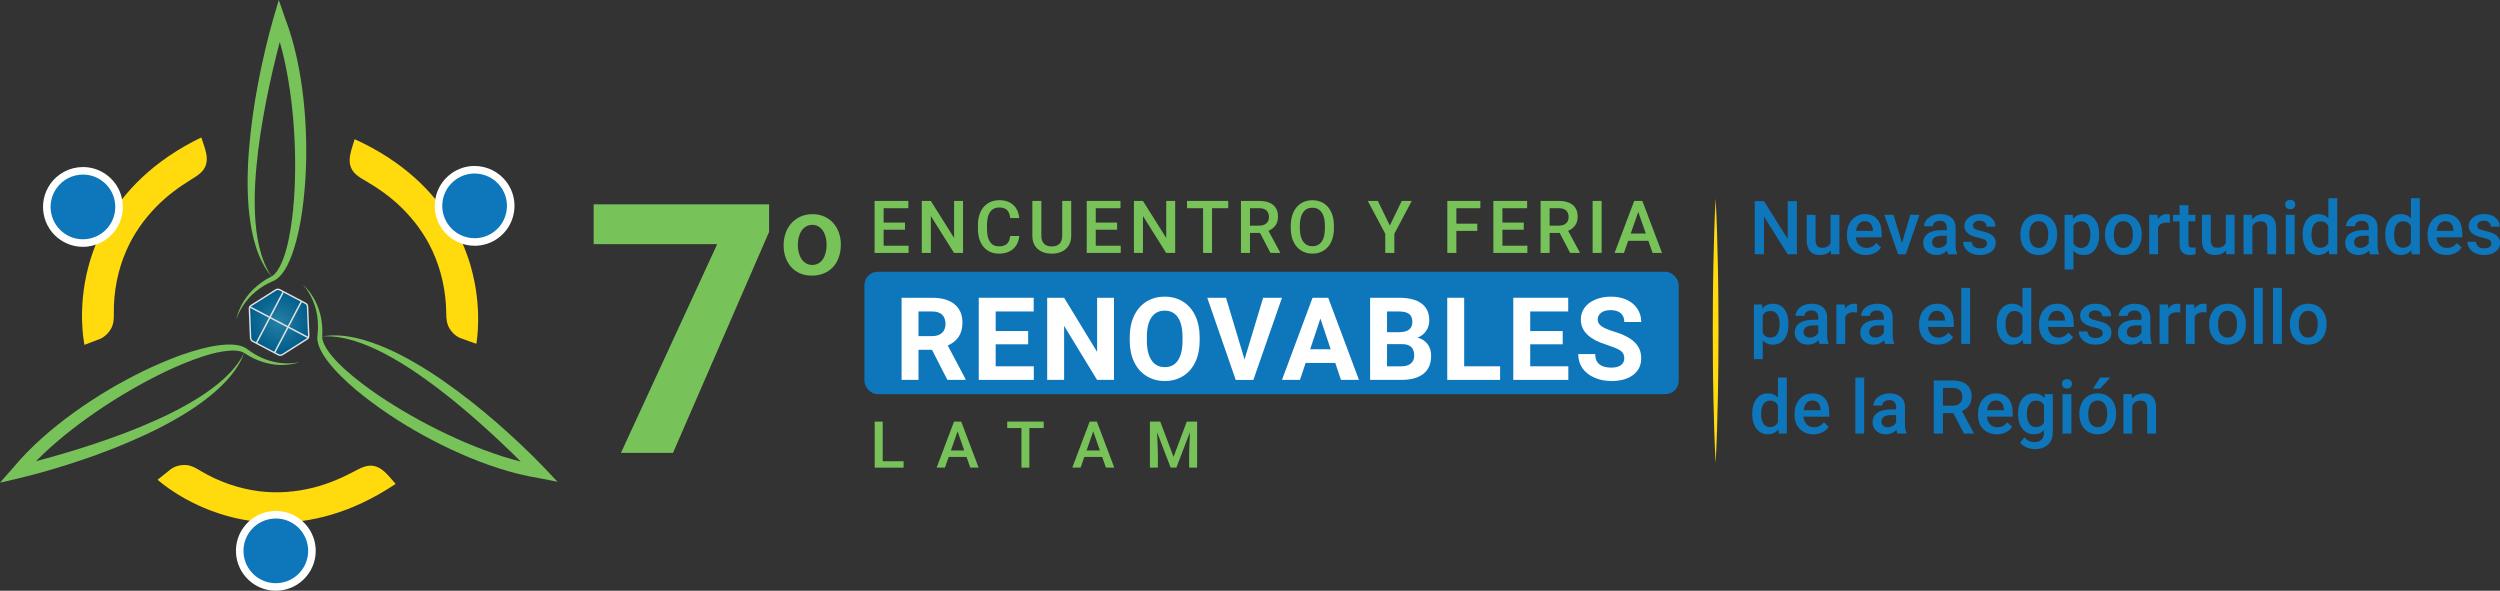 <?xml version="1.0" encoding="UTF-8"?>
<svg xmlns="http://www.w3.org/2000/svg" xmlns:xlink="http://www.w3.org/1999/xlink" id="Capa_1" viewBox="0 0 1799.55 425.23">
  <rect x="0" y="0" width="1799.55" height="425.23" fill="#333333" stroke="none"/>
  <defs>
    <style>.cls-1{fill:#005c8a;stroke-width:1.09px;}.cls-1,.cls-2{stroke:#e1e1e1;stroke-miterlimit:10;}.cls-3{fill:#fff;}.cls-4{fill:#0e76bb;}.cls-5{fill:#e1e1e1;}.cls-6{fill:#ffdb0d;}.cls-2{fill:none;stroke-width:1.09px;}.cls-7{fill:url(#Degradado_sin_nombre_5);}.cls-8{fill:#78c25a;}</style>
    <radialGradient id="Degradado_sin_nombre_5" cx="-1312.96" cy="4123.64" fx="-1312.96" fy="4123.64" r="22.38" gradientTransform="translate(3280.15 -2808.81) rotate(27.7)" gradientUnits="userSpaceOnUse">
      <stop offset="0" stop-color="#2581a5"></stop>
      <stop offset="1" stop-color="#005c8a"></stop>
    </radialGradient>
  </defs>
  <path class="cls-6" d="m148.44,110.52c.78,4.07.6,8.11-2.07,11.74-2.07,2.81-5.13,4.71-8.11,6.53-9.44,5.78-18.15,12.22-25.91,20.16-9,9.22-16.4,19.84-21.54,31.68-6.06,13.95-9,29.17-8.88,44.36,0,.32,0,.64.01.96.06,3.76-.14,7.19-1.97,10.58-1.7,3.14-4.35,5.73-7.58,7.25.91-.3,1.81-.68,2.71-1.03-4.76,1.83-9.53,3.65-14.29,5.48-.22-1.02-5.25-25.25,2.67-55.72,2.56-9.86,6.67-21.04,13.24-32.54,12.25-21.46,33.03-44.01,68.18-61.05,1.13,3.66,2.79,7.64,3.54,11.59Z"></path>
  <path class="cls-4" d="m59.68,174.95c-5.23,0-10.3-1.57-14.63-4.53-11.84-8.08-14.9-24.29-6.82-36.13,4.85-7.1,12.88-11.35,21.5-11.35,5.23,0,10.3,1.57,14.63,4.53,5.74,3.91,9.6,9.83,10.89,16.65,1.29,6.82-.16,13.74-4.07,19.48-4.85,7.1-12.88,11.35-21.5,11.35h0Z"></path>
  <path class="cls-3" d="m59.72,125.67c4.52,0,9.09,1.31,13.1,4.05,10.62,7.25,13.35,21.73,6.11,32.36-4.51,6.61-11.82,10.16-19.25,10.16-4.52,0-9.09-1.31-13.1-4.05-10.62-7.25-13.35-21.73-6.11-32.36,4.51-6.61,11.82-10.16,19.25-10.16m0-5.43c-9.51,0-18.38,4.68-23.74,12.53-4.32,6.34-5.92,13.98-4.5,21.51,1.42,7.54,5.69,14.07,12.03,18.39,4.79,3.27,10.38,5,16.17,5,9.51,0,18.38-4.68,23.74-12.53,4.32-6.34,5.92-13.98,4.5-21.51-1.42-7.54-5.69-14.07-12.03-18.39-4.79-3.27-10.38-5-16.17-5h0Z"></path>
  <path class="cls-6" d="m252.01,111.85c-.68,4.09-.41,8.12,2.35,11.69,2.14,2.76,5.24,4.59,8.27,6.34,9.58,5.56,18.43,11.78,26.38,19.55,9.21,9.01,16.86,19.45,22.28,31.17,6.38,13.8,9.68,28.95,9.92,44.14,0,.32,0,.64.01.96.03,3.76.31,7.18,2.22,10.53,1.77,3.1,4.48,5.63,7.75,7.07-.91-.28-1.83-.64-2.74-.97,4.81,1.71,9.61,3.42,14.42,5.14.19-1.02,4.66-25.36-3.98-55.64-2.79-9.79-7.17-20.87-14-32.22-12.75-21.16-34.06-43.22-69.6-59.43-1.05,3.69-2.61,7.7-3.27,11.67Z"></path>
  <path class="cls-4" d="m341.65,174.18c-8.37,0-16.27-4.05-21.14-10.84-4.05-5.64-5.66-12.52-4.53-19.38,1.13-6.85,4.85-12.86,10.5-16.9,4.45-3.19,9.68-4.88,15.14-4.88,8.37,0,16.27,4.05,21.14,10.84,8.36,11.65,5.68,27.92-5.97,36.28-4.45,3.19-9.68,4.88-15.14,4.88Z"></path>
  <path class="cls-3" d="m341.61,124.9c7.25,0,14.39,3.37,18.94,9.71,7.5,10.45,5.1,24.99-5.34,32.49-4.11,2.95-8.85,4.37-13.55,4.37-7.25,0-14.39-3.37-18.94-9.71-7.5-10.45-5.1-24.99,5.34-32.49,4.11-2.95,8.85-4.37,13.55-4.37m0-5.43h0c-6.03,0-11.81,1.86-16.72,5.39-12.86,9.23-15.82,27.21-6.59,40.07,5.38,7.5,14.11,11.98,23.35,11.98,6.03,0,11.81-1.86,16.72-5.39,6.23-4.47,10.35-11.1,11.59-18.67,1.24-7.57-.53-15.17-5-21.4-5.38-7.5-14.11-11.98-23.35-11.98h0Z"></path>
  <path class="cls-6" d="m123.16,337.58c.72-.63,1.51-1.22,2.26-1.82-3.98,3.19-7.97,6.37-11.95,9.56.77.7,19.12,17.3,49.41,25.89,9.8,2.78,21.52,4.89,34.76,5.05,24.7.29,54.67-6.22,87.16-27.93-2.58-2.83-5.18-6.27-8.2-8.92-3.12-2.73-6.69-4.62-11.17-4.15-3.48.37-6.66,2.05-9.74,3.69-9.77,5.22-19.72,9.48-30.5,12.15-12.51,3.1-25.41,4.1-38.22,2.55-15.1-1.83-29.71-7-42.75-14.79-.28-.16-.55-.33-.82-.5-3.22-1.96-6.27-3.51-10.12-3.65-3.57-.13-7.14.85-10.09,2.87"></path>
  <path class="cls-4" d="m198.52,422.51c-13.6,0-24.98-10.64-25.91-24.22-.98-14.3,9.86-26.73,24.16-27.71.6-.04,1.2-.06,1.8-.06,13.6,0,24.98,10.64,25.92,24.22.47,6.93-1.78,13.63-6.34,18.86-4.56,5.23-10.89,8.38-17.82,8.85-.6.04-1.2.06-1.8.06Z"></path>
  <path class="cls-3" d="m198.57,373.23c12.13,0,22.36,9.4,23.2,21.69.88,12.83-8.81,23.94-21.64,24.82-.54.04-1.08.06-1.61.06-12.13,0-22.36-9.4-23.2-21.69-.88-12.83,8.81-23.94,21.64-24.82.54-.04,1.08-.06,1.61-.06m0-5.43h0c-.66,0-1.33.02-1.99.07-7.65.52-14.64,4-19.68,9.78-5.04,5.78-7.53,13.18-7,20.83,1.03,15,13.6,26.75,28.62,26.75.66,0,1.33-.02,1.99-.07,15.8-1.08,27.77-14.81,26.69-30.61-1.03-15-13.6-26.75-28.62-26.75h0Z"></path>
  <path class="cls-8" d="m170.12,230.14c.84-4.8,2.88-9.35,5.45-13.57,2.66-4.18,6.02-7.95,9.9-11.16,1.92-1.63,4.05-3.02,6.19-4.36l3.33-1.84c.31-.16.48-.28.71-.41.22-.12.43-.25.64-.42.2-.16.42-.3.62-.47l.58-.54c1.54-1.48,2.78-3.42,3.85-5.43,1.06-2.03,1.97-4.19,2.77-6.38,1.6-4.41,2.77-9.02,3.73-13.68.98-4.65,1.66-9.38,2.3-14.12,1.24-9.48,1.87-19.05,2.12-28.63.52-19.16-.39-38.37-2.71-57.36-2.41-18.95-6.15-37.83-12.79-55.55l8.53-.29c-2.18,7.41-4.23,15.03-6.11,22.62-1.89,7.6-3.69,15.23-5.31,22.89-1.64,7.66-3.16,15.34-4.49,23.05-1.38,7.7-2.56,15.44-3.52,23.2-.48,3.88-.9,7.76-1.25,11.65-.37,3.89-.7,7.78-.91,11.68-.21,3.9-.37,7.8-.39,11.69-.01,3.9.03,7.8.2,11.69.37,7.78,1.28,15.55,3.02,23.16,1.81,7.57,4.53,15.04,9.03,21.62-5.23-6.05-8.75-13.45-11.23-21.03-2.5-7.61-3.91-15.52-4.88-23.43-.95-7.93-1.24-15.9-1.24-23.86,0-3.98.1-7.96.26-11.93.17-3.97.46-7.94.78-11.9.65-7.92,1.54-15.82,2.62-23.68,1.1-7.86,2.42-15.69,3.88-23.49,1.5-7.79,3.12-15.56,4.94-23.29,1.84-7.74,3.74-15.39,5.98-23.13l3.97-13.43,4.56,13.14c3.56,9.34,6.3,18.89,8.4,28.53,2.11,9.64,3.67,19.36,4.74,29.12,2.17,19.51,2.63,39.14,1.42,58.68-.65,9.77-1.69,19.52-3.35,29.2-.83,4.84-1.87,9.66-3.13,14.43-1.27,4.77-2.75,9.51-4.72,14.13-.99,2.31-2.1,4.59-3.46,6.77-1.37,2.17-2.93,4.31-5.05,6.1l-.82.65c-.28.21-.59.39-.89.59-.29.2-.61.37-.94.53l-.93.45-3.24,1.51c-2.11,1.11-4.18,2.3-6.13,3.68-3.92,2.72-7.44,6.04-10.35,9.86-2.88,3.83-5.29,8.1-6.68,12.75Z"></path>
  <path class="cls-8" d="m215.36,260.75c-4.59,1.63-9.56,2.09-14.49,1.94-4.94-.26-9.89-1.32-14.59-3.13-2.37-.87-4.62-2.04-6.84-3.25l-3.24-1.99c-.29-.19-.48-.28-.71-.41-.21-.13-.43-.26-.68-.35-.24-.1-.47-.21-.71-.3l-.76-.24c-2.05-.61-4.34-.74-6.62-.68-2.29.07-4.61.35-6.92.73-4.63.78-9.22,2.03-13.74,3.48-4.53,1.44-8.99,3.17-13.42,4.95-8.86,3.59-17.5,7.75-25.96,12.25-16.93,8.98-33.21,19.23-48.6,30.6-15.31,11.43-29.9,23.98-42.05,38.48l-4.45-7.29c7.53-1.75,15.17-3.72,22.7-5.81,7.55-2.1,15.07-4.28,22.54-6.64,7.47-2.34,14.91-4.8,22.28-7.44,7.38-2.6,14.7-5.37,21.92-8.36,3.61-1.49,7.2-3.04,10.76-4.65,3.57-1.59,7.11-3.22,10.61-4.96,3.5-1.73,6.97-3.52,10.37-5.42,3.4-1.91,6.77-3.87,10.08-5.93,6.6-4.15,12.9-8.77,18.67-14.03,5.7-5.3,10.86-11.34,14.37-18.5-2.69,7.54-7.4,14.24-12.78,20.13-5.4,5.92-11.58,11.04-18,15.78-6.43,4.73-13.23,8.91-20.16,12.83-3.46,1.97-6.98,3.83-10.51,5.65-3.54,1.81-7.13,3.51-10.74,5.18-7.21,3.33-14.52,6.45-21.9,9.38-7.39,2.91-14.85,5.62-22.36,8.18-7.52,2.53-15.08,4.94-22.7,7.17-7.64,2.21-15.24,4.32-23.08,6.18l-13.64,3.15,9.19-10.44c6.37-7.7,13.34-14.78,20.7-21.36,7.35-6.59,15.05-12.72,23.01-18.46,15.91-11.49,32.78-21.56,50.38-30.13,8.82-4.24,17.82-8.14,27.07-11.46,4.62-1.66,9.33-3.13,14.1-4.38,4.78-1.25,9.64-2.29,14.63-2.85,2.49-.28,5.03-.43,7.6-.32,2.57.13,5.19.43,7.79,1.39l.97.39c.32.15.63.32.95.48.32.15.62.35.92.56l.85.58,2.91,2.08c2,1.28,4.06,2.5,6.22,3.52,4.3,2.07,8.92,3.5,13.68,4.16,4.75.62,9.65.62,14.39-.46Z"></path>
  <path class="cls-8" d="m217.73,204.65c3.72,3.14,6.63,7.2,8.99,11.53,2.27,4.4,3.85,9.2,4.67,14.17.44,2.48.57,5.01.65,7.55l-.08,3.81c-.01.35,0,.55,0,.82,0,.25,0,.5.04.76.04.26.05.51.1.77l.17.78c.51,2.08,1.56,4.12,2.76,6.06,1.22,1.94,2.63,3.81,4.12,5.61,3.01,3.6,6.4,6.93,9.94,10.1,3.53,3.19,7.27,6.16,11.05,9.08,7.57,5.84,15.53,11.19,23.68,16.23,16.3,10.09,33.36,18.96,50.94,26.51,17.6,7.45,35.79,13.71,54.44,16.88l-4.04,7.52c-5.31-5.61-10.86-11.22-16.47-16.66-5.62-5.46-11.3-10.85-17.11-16.1-5.79-5.27-11.67-10.45-17.66-15.48-5.97-5.06-12.05-9.98-18.28-14.71-3.11-2.36-6.26-4.68-9.44-6.94-3.17-2.28-6.37-4.51-9.64-6.66-3.26-2.14-6.55-4.24-9.91-6.22-3.36-1.97-6.76-3.89-10.2-5.71-6.91-3.6-14.08-6.71-21.53-9.04-7.45-2.25-15.28-3.65-23.23-3.07,7.86-1.48,16.02-.8,23.83.87,7.84,1.67,15.38,4.43,22.71,7.57,7.33,3.17,14.37,6.93,21.25,10.93,3.44,2,6.83,4.09,10.18,6.22,3.35,2.15,6.63,4.39,9.89,6.65,6.52,4.55,12.89,9.29,19.15,14.17,6.24,4.91,12.34,9.98,18.35,15.17,5.98,5.21,11.88,10.52,17.65,15.98,5.77,5.48,11.42,10.98,16.98,16.8l9.61,10.19-13.65-2.67c-9.86-1.62-19.49-4.05-28.88-7.09-9.4-3.02-18.58-6.57-27.55-10.55-17.95-7.93-35.15-17.41-51.44-28.28-8.12-5.48-16.02-11.27-23.56-17.58-3.77-3.15-7.4-6.47-10.9-9.97-3.49-3.5-6.84-7.16-9.84-11.19-1.5-2.01-2.91-4.12-4.11-6.4-1.19-2.28-2.25-4.7-2.73-7.43l-.15-1.03c-.04-.35-.04-.71-.06-1.06-.03-.35,0-.72.02-1.08l.08-1.03.32-3.56c.1-2.38.11-4.77-.1-7.15-.38-4.76-1.48-9.47-3.32-13.91-1.87-4.41-4.34-8.65-7.66-12.19Z"></path>
  <path class="cls-7" d="m201.71,255.7c-.46,0-.92-.11-1.33-.33l-18.49-9.71c-.9-.47-1.49-1.4-1.53-2.41l-.84-20.87c-.04-1.02.47-1.99,1.33-2.53l17.65-11.16c.46-.29.99-.44,1.53-.44.46,0,.92.11,1.33.33l18.49,9.71c.9.47,1.49,1.4,1.53,2.41l.84,20.87c.04,1.02-.47,1.99-1.33,2.53l-17.65,11.16c-.46.29-.99.44-1.53.44h0Z"></path>
  <path class="cls-5" d="m200.04,208.78c.38,0,.75.09,1.08.27l18.49,9.71c.74.39,1.21,1.14,1.25,1.97l.84,20.87c.03.83-.38,1.62-1.08,2.07l-17.65,11.16c-.37.24-.8.36-1.25.36-.38,0-.75-.09-1.08-.27l-18.49-9.71c-.74-.39-1.21-1.14-1.25-1.97l-.84-20.87c-.03-.83.38-1.62,1.08-2.07l17.65-11.16c.37-.24.8-.36,1.25-.36m0-1.05c-.63,0-1.26.18-1.81.52l-17.65,11.16c-1.02.65-1.62,1.79-1.57,2.99l.84,20.87c.05,1.21.74,2.3,1.81,2.86l18.49,9.71c.49.26,1.03.39,1.57.39.63,0,1.26-.18,1.81-.52l17.65-11.16c1.02-.65,1.62-1.79,1.57-2.99l-.84-20.87c-.05-1.21-.74-2.3-1.81-2.86l-18.49-9.71c-.49-.26-1.03-.39-1.57-.39h0Z"></path>
  <line class="cls-1" x1="203.8" y1="210.31" x2="184.62" y2="246.84"></line>
  <line class="cls-1" x1="217.13" y1="216.69" x2="197.7" y2="253.7"></line>
  <line class="cls-2" x1="179.54" y1="220.77" x2="222.21" y2="243.18"></line>
  <path class="cls-4" d="m1293.43,183.03h-6.64l-17.04-27.13v27.13h-6.64v-38.24h6.64l17.1,27.23v-27.23h6.59v38.24Z"></path>
  <path class="cls-4" d="m1317.88,180.24c-1.87,2.21-4.53,3.31-7.98,3.31-3.08,0-5.41-.9-7-2.7s-2.38-4.41-2.38-7.83v-18.41h6.38v18.33c0,3.61,1.5,5.41,4.49,5.41s5.19-1.11,6.28-3.34v-20.4h6.38v28.41h-6.01l-.16-2.78Z"></path>
  <path class="cls-4" d="m1343.07,183.55c-4.04,0-7.32-1.27-9.83-3.82-2.51-2.55-3.77-5.94-3.77-10.18v-.79c0-2.84.55-5.37,1.64-7.6s2.63-3.97,4.61-5.21,4.18-1.86,6.62-1.86c3.87,0,6.86,1.23,8.97,3.7,2.11,2.47,3.16,5.96,3.16,10.48v2.57h-18.57c.19,2.35.98,4.2,2.35,5.57s3.1,2.05,5.19,2.05c2.92,0,5.3-1.18,7.14-3.55l3.44,3.28c-1.14,1.7-2.66,3.02-4.56,3.95s-4.03,1.4-6.39,1.4Zm-.76-24.34c-1.75,0-3.16.61-4.24,1.84s-1.76,2.93-2.06,5.12h12.16v-.47c-.14-2.14-.71-3.75-1.71-4.85-1-1.09-2.38-1.64-4.15-1.64Z"></path>
  <path class="cls-4" d="m1369.09,174.94l6.01-20.33h6.59l-9.85,28.41h-5.54l-9.93-28.41h6.62l6.09,20.33Z"></path>
  <path class="cls-4" d="m1402.26,183.03c-.28-.54-.53-1.43-.74-2.65-2.03,2.12-4.52,3.18-7.46,3.18s-5.18-.81-6.99-2.44-2.7-3.64-2.7-6.04c0-3.03,1.13-5.35,3.37-6.97s5.47-2.43,9.65-2.43h3.91v-1.86c0-1.47-.41-2.65-1.23-3.53s-2.07-1.33-3.76-1.33c-1.45,0-2.64.36-3.57,1.09s-1.39,1.65-1.39,2.77h-6.38c0-1.56.52-3.02,1.55-4.37,1.03-1.36,2.44-2.42,4.21-3.19s3.76-1.16,5.95-1.16c3.33,0,5.98.84,7.96,2.51,1.98,1.67,2.99,4.02,3.05,7.05v12.82c0,2.56.36,4.6,1.08,6.12v.45h-6.51Zm-7.01-4.6c1.26,0,2.45-.31,3.56-.92s1.95-1.44,2.51-2.47v-5.36h-3.44c-2.36,0-4.14.41-5.33,1.23s-1.79,1.99-1.79,3.49c0,1.23.41,2.2,1.22,2.93s1.9,1.09,3.27,1.09Z"></path>
  <path class="cls-4" d="m1430.3,175.3c0-1.14-.47-2-1.4-2.6s-2.49-1.12-4.66-1.58-3.98-1.03-5.44-1.73c-3.19-1.54-4.78-3.77-4.78-6.7,0-2.45,1.03-4.5,3.1-6.14s4.69-2.47,7.88-2.47c3.4,0,6.14.84,8.23,2.52s3.14,3.86,3.14,6.54h-6.38c0-1.23-.46-2.25-1.37-3.06s-2.12-1.22-3.62-1.22c-1.4,0-2.54.32-3.43.97s-1.33,1.51-1.33,2.6c0,.98.41,1.74,1.23,2.28s2.49,1.09,4.99,1.64,4.47,1.21,5.9,1.97,2.49,1.68,3.18,2.74,1.04,2.36,1.04,3.89c0,2.56-1.06,4.63-3.18,6.21s-4.89,2.38-8.32,2.38c-2.33,0-4.4-.42-6.22-1.26s-3.24-2-4.25-3.47-1.52-3.06-1.52-4.75h6.2c.09,1.51.66,2.67,1.71,3.48s2.44,1.22,4.18,1.22,2.96-.32,3.83-.96,1.31-1.47,1.31-2.51Z"></path>
  <path class="cls-4" d="m1454.33,168.56c0-2.78.55-5.29,1.65-7.52s2.65-3.95,4.65-5.15,4.29-1.8,6.88-1.8c3.83,0,6.95,1.23,9.34,3.7s3.68,5.74,3.87,9.82l.03,1.5c0,2.8-.54,5.3-1.62,7.51s-2.62,3.91-4.62,5.12-4.32,1.81-6.95,1.81c-4.01,0-7.22-1.34-9.62-4-2.41-2.67-3.61-6.23-3.61-10.67v-.32Zm6.38.55c0,2.92.6,5.21,1.81,6.87s2.89,2.48,5.04,2.48,3.83-.84,5.03-2.52,1.8-4.14,1.8-7.38c0-2.87-.62-5.15-1.85-6.83s-2.91-2.52-5.03-2.52-3.74.83-4.96,2.48-1.84,4.13-1.84,7.42Z"></path>
  <path class="cls-4" d="m1511.03,169.11c0,4.39-1,7.9-2.99,10.52s-4.67,3.93-8.04,3.93c-3.12,0-5.61-1.02-7.48-3.07v13.47h-6.38v-39.34h5.88l.26,2.89c1.87-2.28,4.42-3.41,7.64-3.41,3.47,0,6.18,1.29,8.15,3.87s2.95,6.17,2.95,10.75v.39Zm-6.36-.55c0-2.84-.56-5.09-1.69-6.75s-2.74-2.49-4.85-2.49c-2.61,0-4.48,1.08-5.62,3.23v12.61c1.16,2.21,3.05,3.31,5.67,3.31,2.03,0,3.62-.82,4.77-2.46s1.72-4.12,1.72-7.44Z"></path>
  <path class="cls-4" d="m1515.23,168.56c0-2.78.55-5.29,1.65-7.52s2.65-3.95,4.65-5.15,4.29-1.8,6.88-1.8c3.83,0,6.95,1.23,9.34,3.7,2.39,2.47,3.68,5.74,3.87,9.82l.03,1.5c0,2.8-.54,5.3-1.62,7.51s-2.62,3.91-4.62,5.12-4.32,1.81-6.95,1.81c-4.01,0-7.22-1.34-9.62-4s-3.61-6.23-3.61-10.67v-.32Zm6.38.55c0,2.92.6,5.21,1.81,6.87s2.89,2.48,5.04,2.48,3.83-.84,5.03-2.52,1.8-4.14,1.8-7.38c0-2.87-.62-5.15-1.85-6.83s-2.91-2.52-5.03-2.52-3.74.83-4.96,2.48-1.84,4.13-1.84,7.42Z"></path>
  <path class="cls-4" d="m1561.92,160.44c-.84-.14-1.71-.21-2.6-.21-2.92,0-4.89,1.12-5.91,3.36v19.43h-6.38v-28.41h6.09l.16,3.18c1.54-2.47,3.68-3.7,6.41-3.7.91,0,1.66.12,2.26.37l-.03,5.99Z"></path>
  <path class="cls-4" d="m1575.26,147.7v6.91h5.02v4.73h-5.02v15.86c0,1.09.21,1.87.64,2.35s1.19.72,2.3.72c.74,0,1.48-.09,2.23-.26v4.94c-1.45.4-2.85.6-4.2.6-4.9,0-7.35-2.7-7.35-8.11v-16.1h-4.67v-4.73h4.67v-6.91h6.38Z"></path>
  <path class="cls-4" d="m1602.36,180.24c-1.87,2.21-4.53,3.31-7.98,3.31-3.08,0-5.41-.9-7-2.7s-2.38-4.41-2.38-7.83v-18.41h6.38v18.33c0,3.61,1.5,5.41,4.49,5.41s5.19-1.11,6.28-3.34v-20.4h6.38v28.41h-6.01l-.16-2.78Z"></path>
  <path class="cls-4" d="m1620.95,154.61l.18,3.28c2.1-2.54,4.86-3.81,8.27-3.81,5.92,0,8.93,3.39,9.03,10.16v18.78h-6.38v-18.41c0-1.8-.39-3.14-1.17-4s-2.05-1.3-3.82-1.3c-2.57,0-4.49,1.16-5.75,3.49v20.22h-6.38v-28.41h6.01Z"></path>
  <path class="cls-4" d="m1644.96,147.23c0-.98.31-1.79.93-2.44s1.51-.97,2.67-.97,2.05.32,2.68.97.95,1.46.95,2.44-.32,1.76-.95,2.4-1.52.96-2.68.96-2.04-.32-2.67-.96-.93-1.44-.93-2.4Zm6.78,35.79h-6.38v-28.41h6.38v28.41Z"></path>
  <path class="cls-4" d="m1657.48,168.61c0-4.38,1.02-7.89,3.05-10.54s4.75-3.98,8.17-3.98c3.01,0,5.45,1.05,7.3,3.15v-14.55h6.38v40.34h-5.78l-.32-2.94c-1.91,2.31-4.46,3.47-7.64,3.47s-6.02-1.34-8.08-4.02-3.09-6.32-3.09-10.92Zm6.38.55c0,2.89.56,5.14,1.67,6.76s2.69,2.43,4.74,2.43c2.61,0,4.52-1.16,5.72-3.49v-12.13c-1.17-2.28-3.06-3.41-5.67-3.41-2.07,0-3.66.82-4.78,2.46s-1.68,4.1-1.68,7.39Z"></path>
  <path class="cls-4" d="m1706.01,183.03c-.28-.54-.53-1.43-.74-2.65-2.03,2.12-4.52,3.18-7.46,3.18s-5.18-.81-6.99-2.44-2.7-3.64-2.7-6.04c0-3.03,1.13-5.35,3.37-6.97s5.47-2.43,9.65-2.43h3.91v-1.86c0-1.47-.41-2.65-1.23-3.53s-2.07-1.33-3.76-1.33c-1.45,0-2.64.36-3.57,1.09s-1.39,1.65-1.39,2.77h-6.38c0-1.56.52-3.02,1.55-4.37s2.44-2.42,4.21-3.19,3.76-1.16,5.95-1.16c3.33,0,5.98.84,7.96,2.51s2.99,4.02,3.05,7.05v12.82c0,2.56.36,4.6,1.08,6.12v.45h-6.51Zm-7.01-4.6c1.26,0,2.45-.31,3.56-.92s1.95-1.44,2.51-2.47v-5.36h-3.44c-2.36,0-4.14.41-5.33,1.23s-1.79,1.99-1.79,3.49c0,1.23.41,2.2,1.22,2.93s1.9,1.09,3.27,1.09Z"></path>
  <path class="cls-4" d="m1716.94,168.61c0-4.38,1.02-7.89,3.05-10.54s4.75-3.98,8.17-3.98c3.01,0,5.45,1.05,7.3,3.15v-14.55h6.38v40.34h-5.78l-.32-2.94c-1.91,2.31-4.46,3.47-7.64,3.47s-6.02-1.34-8.08-4.02-3.09-6.32-3.09-10.92Zm6.38.55c0,2.89.56,5.14,1.67,6.76s2.69,2.43,4.74,2.43c2.61,0,4.52-1.16,5.72-3.49v-12.13c-1.17-2.28-3.06-3.41-5.67-3.41-2.07,0-3.66.82-4.78,2.46s-1.68,4.1-1.68,7.39Z"></path>
  <path class="cls-4" d="m1761,183.55c-4.04,0-7.32-1.27-9.83-3.82s-3.77-5.94-3.77-10.18v-.79c0-2.84.55-5.37,1.64-7.6s2.63-3.97,4.61-5.21,4.18-1.86,6.62-1.86c3.87,0,6.86,1.23,8.97,3.7,2.11,2.47,3.16,5.96,3.16,10.48v2.57h-18.57c.19,2.35.98,4.2,2.35,5.57s3.1,2.05,5.19,2.05c2.92,0,5.3-1.18,7.14-3.55l3.44,3.28c-1.14,1.7-2.66,3.02-4.56,3.95s-4.03,1.4-6.39,1.4Zm-.76-24.34c-1.75,0-3.16.61-4.24,1.84s-1.76,2.93-2.06,5.12h12.16v-.47c-.14-2.14-.71-3.75-1.71-4.85s-2.38-1.64-4.15-1.64Z"></path>
  <path class="cls-4" d="m1793.28,175.3c0-1.14-.47-2-1.4-2.6s-2.49-1.12-4.66-1.58-3.98-1.03-5.44-1.73c-3.19-1.54-4.78-3.77-4.78-6.7,0-2.45,1.03-4.5,3.1-6.14s4.69-2.47,7.88-2.47c3.4,0,6.14.84,8.23,2.52s3.14,3.86,3.14,6.54h-6.38c0-1.23-.46-2.25-1.37-3.06s-2.12-1.22-3.62-1.22c-1.4,0-2.54.32-3.43.97s-1.33,1.51-1.33,2.6c0,.98.41,1.74,1.23,2.28s2.49,1.09,4.99,1.64,4.47,1.21,5.9,1.97,2.49,1.68,3.18,2.74,1.04,2.36,1.04,3.89c0,2.56-1.06,4.63-3.18,6.21s-4.89,2.38-8.32,2.38c-2.33,0-4.4-.42-6.22-1.26s-3.24-2-4.25-3.47-1.52-3.06-1.52-4.75h6.2c.09,1.51.66,2.67,1.71,3.48s2.44,1.22,4.18,1.22,2.96-.32,3.83-.96,1.31-1.47,1.31-2.51Z"></path>
  <path class="cls-4" d="m1287.37,233.65c0,4.39-1,7.9-2.99,10.52s-4.67,3.93-8.04,3.93c-3.12,0-5.61-1.02-7.48-3.07v13.47h-6.38v-39.34h5.88l.26,2.89c1.87-2.28,4.42-3.41,7.64-3.41,3.47,0,6.18,1.29,8.15,3.87,1.97,2.58,2.95,6.17,2.95,10.75v.39Zm-6.36-.55c0-2.84-.56-5.09-1.69-6.75-1.13-1.66-2.74-2.49-4.85-2.49-2.61,0-4.48,1.08-5.62,3.23v12.61c1.16,2.21,3.05,3.31,5.67,3.31,2.03,0,3.62-.82,4.77-2.46,1.15-1.64,1.72-4.12,1.72-7.44Z"></path>
  <path class="cls-4" d="m1309.74,247.56c-.28-.54-.53-1.43-.74-2.65-2.03,2.12-4.52,3.18-7.46,3.18s-5.18-.81-6.99-2.44-2.7-3.64-2.7-6.04c0-3.03,1.13-5.35,3.37-6.97s5.47-2.43,9.65-2.43h3.91v-1.86c0-1.47-.41-2.65-1.23-3.53s-2.07-1.33-3.76-1.33c-1.45,0-2.64.36-3.57,1.09s-1.39,1.65-1.39,2.77h-6.38c0-1.56.52-3.02,1.55-4.37s2.44-2.42,4.21-3.19,3.76-1.16,5.95-1.16c3.33,0,5.98.84,7.96,2.51,1.98,1.67,2.99,4.02,3.05,7.05v12.82c0,2.56.36,4.6,1.08,6.12v.45h-6.51Zm-7.01-4.6c1.26,0,2.45-.31,3.56-.92s1.95-1.44,2.51-2.47v-5.36h-3.44c-2.36,0-4.14.41-5.33,1.23s-1.79,1.99-1.79,3.49c0,1.23.41,2.2,1.22,2.93s1.9,1.09,3.27,1.09Z"></path>
  <path class="cls-4" d="m1336.74,224.98c-.84-.14-1.71-.21-2.6-.21-2.92,0-4.89,1.12-5.91,3.36v19.43h-6.38v-28.41h6.09l.16,3.18c1.54-2.47,3.68-3.7,6.41-3.7.91,0,1.66.12,2.26.37l-.03,5.99Z"></path>
  <path class="cls-4" d="m1356.96,247.56c-.28-.54-.53-1.43-.74-2.65-2.03,2.12-4.52,3.18-7.46,3.18s-5.18-.81-6.99-2.44c-1.8-1.63-2.7-3.64-2.7-6.04,0-3.03,1.13-5.35,3.37-6.97s5.47-2.43,9.65-2.43h3.91v-1.86c0-1.47-.41-2.65-1.23-3.53s-2.07-1.33-3.76-1.33c-1.45,0-2.64.36-3.57,1.09s-1.39,1.65-1.39,2.77h-6.38c0-1.56.52-3.02,1.55-4.37s2.44-2.42,4.21-3.19,3.76-1.16,5.95-1.16c3.33,0,5.98.84,7.96,2.51,1.98,1.67,2.99,4.02,3.05,7.05v12.82c0,2.56.36,4.6,1.08,6.12v.45h-6.51Zm-7.01-4.6c1.26,0,2.45-.31,3.56-.92s1.95-1.44,2.51-2.47v-5.36h-3.44c-2.36,0-4.14.41-5.33,1.23s-1.79,1.99-1.79,3.49c0,1.23.41,2.2,1.22,2.93s1.9,1.09,3.27,1.09Z"></path>
  <path class="cls-4" d="m1394.98,248.09c-4.04,0-7.32-1.27-9.83-3.82-2.51-2.55-3.77-5.94-3.77-10.18v-.79c0-2.84.55-5.37,1.64-7.6s2.63-3.97,4.61-5.21,4.18-1.86,6.62-1.86c3.87,0,6.86,1.23,8.97,3.7,2.11,2.47,3.16,5.96,3.16,10.48v2.57h-18.57c.19,2.35.98,4.2,2.35,5.57s3.1,2.05,5.19,2.05c2.92,0,5.3-1.18,7.14-3.55l3.44,3.28c-1.14,1.7-2.66,3.02-4.56,3.95s-4.03,1.4-6.39,1.4Zm-.76-24.34c-1.75,0-3.16.61-4.24,1.84s-1.76,2.93-2.06,5.12h12.16v-.47c-.14-2.14-.71-3.75-1.71-4.85-1-1.09-2.38-1.64-4.15-1.64Z"></path>
  <path class="cls-4" d="m1418.12,247.56h-6.38v-40.34h6.38v40.34Z"></path>
  <path class="cls-4" d="m1437.26,233.15c0-4.38,1.02-7.89,3.05-10.54s4.75-3.98,8.17-3.98c3.01,0,5.45,1.05,7.3,3.15v-14.55h6.38v40.34h-5.78l-.32-2.94c-1.91,2.31-4.46,3.47-7.64,3.47s-6.02-1.34-8.08-4.02-3.09-6.32-3.09-10.92Zm6.38.55c0,2.89.56,5.14,1.67,6.76s2.69,2.43,4.74,2.43c2.61,0,4.52-1.16,5.72-3.49v-12.13c-1.17-2.28-3.06-3.41-5.67-3.41-2.07,0-3.66.82-4.78,2.46s-1.68,4.1-1.68,7.39Z"></path>
  <path class="cls-4" d="m1481.33,248.09c-4.04,0-7.32-1.27-9.83-3.82-2.51-2.55-3.77-5.94-3.77-10.18v-.79c0-2.84.55-5.37,1.64-7.6s2.63-3.97,4.61-5.21,4.18-1.86,6.62-1.86c3.87,0,6.86,1.23,8.97,3.7s3.16,5.96,3.16,10.48v2.57h-18.57c.19,2.35.98,4.2,2.35,5.57s3.1,2.05,5.19,2.05c2.92,0,5.3-1.18,7.14-3.55l3.44,3.28c-1.14,1.7-2.66,3.02-4.56,3.95s-4.03,1.4-6.39,1.4Zm-.76-24.34c-1.75,0-3.16.61-4.24,1.84s-1.76,2.93-2.06,5.12h12.16v-.47c-.14-2.14-.71-3.75-1.71-4.85s-2.38-1.64-4.15-1.64Z"></path>
  <path class="cls-4" d="m1513.6,239.84c0-1.14-.47-2-1.4-2.6s-2.49-1.12-4.66-1.58-3.98-1.03-5.44-1.73c-3.19-1.54-4.78-3.77-4.78-6.7,0-2.45,1.03-4.5,3.1-6.14s4.69-2.47,7.88-2.47c3.4,0,6.14.84,8.23,2.52s3.14,3.86,3.14,6.54h-6.38c0-1.23-.46-2.25-1.37-3.06s-2.12-1.22-3.62-1.22c-1.4,0-2.54.32-3.43.97s-1.33,1.51-1.33,2.6c0,.98.41,1.74,1.23,2.28s2.49,1.09,4.99,1.64,4.47,1.21,5.9,1.97,2.49,1.68,3.18,2.74,1.04,2.36,1.04,3.89c0,2.56-1.06,4.63-3.18,6.21s-4.89,2.38-8.32,2.38c-2.33,0-4.4-.42-6.22-1.26s-3.24-2-4.25-3.47-1.52-3.06-1.52-4.75h6.2c.09,1.51.66,2.67,1.71,3.48s2.44,1.22,4.18,1.22,2.96-.32,3.83-.96,1.31-1.47,1.31-2.51Z"></path>
  <path class="cls-4" d="m1542.41,247.56c-.28-.54-.53-1.43-.74-2.65-2.03,2.12-4.52,3.18-7.46,3.18s-5.18-.81-6.99-2.44-2.7-3.64-2.7-6.04c0-3.03,1.13-5.35,3.37-6.97s5.47-2.43,9.65-2.43h3.91v-1.86c0-1.47-.41-2.65-1.23-3.53s-2.07-1.33-3.76-1.33c-1.45,0-2.64.36-3.57,1.09s-1.39,1.65-1.39,2.77h-6.38c0-1.56.52-3.02,1.55-4.37s2.44-2.42,4.21-3.19,3.76-1.16,5.95-1.16c3.33,0,5.98.84,7.96,2.51s2.99,4.02,3.05,7.05v12.82c0,2.56.36,4.6,1.08,6.12v.45h-6.51Zm-7.01-4.6c1.26,0,2.45-.31,3.56-.92s1.95-1.44,2.51-2.47v-5.36h-3.44c-2.36,0-4.14.41-5.33,1.23s-1.79,1.99-1.79,3.49c0,1.23.41,2.2,1.22,2.93s1.9,1.09,3.27,1.09Z"></path>
  <path class="cls-4" d="m1569.4,224.98c-.84-.14-1.71-.21-2.6-.21-2.92,0-4.89,1.12-5.91,3.36v19.43h-6.38v-28.41h6.09l.16,3.18c1.54-2.47,3.68-3.7,6.41-3.7.91,0,1.66.12,2.26.37l-.03,5.99Z"></path>
  <path class="cls-4" d="m1588.31,224.98c-.84-.14-1.71-.21-2.6-.21-2.92,0-4.89,1.12-5.91,3.36v19.43h-6.38v-28.41h6.09l.16,3.18c1.54-2.47,3.68-3.7,6.41-3.7.91,0,1.66.12,2.26.37l-.03,5.99Z"></path>
  <path class="cls-4" d="m1590.2,233.09c0-2.78.55-5.29,1.65-7.52s2.65-3.95,4.65-5.15,4.29-1.8,6.88-1.8c3.83,0,6.95,1.23,9.34,3.7s3.68,5.74,3.87,9.82l.03,1.5c0,2.8-.54,5.3-1.62,7.51s-2.62,3.91-4.62,5.12-4.32,1.81-6.95,1.81c-4.01,0-7.22-1.34-9.62-4s-3.61-6.23-3.61-10.67v-.32Zm6.38.55c0,2.92.6,5.21,1.81,6.87s2.89,2.48,5.04,2.48,3.83-.84,5.03-2.52,1.8-4.14,1.8-7.38c0-2.87-.62-5.15-1.85-6.83s-2.91-2.52-5.03-2.52-3.74.83-4.96,2.48-1.84,4.13-1.84,7.42Z"></path>
  <path class="cls-4" d="m1628.81,247.56h-6.38v-40.34h6.38v40.34Z"></path>
  <path class="cls-4" d="m1642.54,247.56h-6.38v-40.34h6.38v40.34Z"></path>
  <path class="cls-4" d="m1648.29,233.09c0-2.78.55-5.29,1.65-7.52s2.65-3.95,4.65-5.15,4.29-1.8,6.88-1.8c3.83,0,6.95,1.23,9.34,3.7s3.68,5.74,3.87,9.82l.03,1.5c0,2.8-.54,5.3-1.62,7.51s-2.62,3.91-4.62,5.12-4.32,1.81-6.95,1.81c-4.01,0-7.22-1.34-9.62-4s-3.61-6.23-3.61-10.67v-.32Zm6.38.55c0,2.92.6,5.21,1.81,6.87s2.89,2.48,5.04,2.48,3.83-.84,5.03-2.52,1.8-4.14,1.8-7.38c0-2.87-.62-5.15-1.85-6.83s-2.91-2.52-5.03-2.52-3.74.83-4.96,2.48-1.84,4.13-1.84,7.42Z"></path>
  <path class="cls-4" d="m1261.29,297.68c0-4.38,1.02-7.89,3.05-10.54s4.75-3.98,8.17-3.98c3.01,0,5.45,1.05,7.3,3.15v-14.55h6.38v40.34h-5.78l-.32-2.94c-1.91,2.31-4.46,3.47-7.64,3.47s-6.02-1.34-8.08-4.02c-2.06-2.68-3.09-6.32-3.09-10.92Zm6.38.55c0,2.89.56,5.14,1.67,6.76,1.11,1.62,2.69,2.43,4.74,2.43,2.61,0,4.52-1.16,5.72-3.49v-12.13c-1.17-2.28-3.06-3.41-5.67-3.41-2.07,0-3.66.82-4.78,2.46-1.12,1.64-1.68,4.1-1.68,7.39Z"></path>
  <path class="cls-4" d="m1305.36,312.63c-4.04,0-7.32-1.27-9.83-3.82s-3.77-5.94-3.77-10.18v-.79c0-2.84.55-5.37,1.64-7.6,1.09-2.23,2.63-3.97,4.61-5.21,1.98-1.24,4.18-1.86,6.62-1.86,3.87,0,6.86,1.23,8.97,3.7,2.11,2.47,3.16,5.96,3.16,10.48v2.57h-18.57c.19,2.35.98,4.2,2.35,5.57,1.37,1.37,3.1,2.05,5.19,2.05,2.92,0,5.3-1.18,7.14-3.55l3.44,3.28c-1.14,1.7-2.66,3.02-4.56,3.95s-4.03,1.4-6.39,1.4Zm-.76-24.34c-1.75,0-3.16.61-4.24,1.84s-1.76,2.93-2.06,5.12h12.16v-.47c-.14-2.14-.71-3.75-1.71-4.85-1-1.09-2.38-1.64-4.15-1.64Z"></path>
  <path class="cls-4" d="m1341.88,312.1h-6.38v-40.34h6.38v40.34Z"></path>
  <path class="cls-4" d="m1365.81,312.1c-.28-.54-.53-1.43-.74-2.65-2.03,2.12-4.52,3.18-7.46,3.18s-5.18-.81-6.99-2.44c-1.8-1.63-2.7-3.64-2.7-6.04,0-3.03,1.13-5.35,3.37-6.97s5.47-2.43,9.65-2.43h3.91v-1.86c0-1.47-.41-2.65-1.23-3.53-.82-.88-2.07-1.33-3.76-1.33-1.45,0-2.64.36-3.57,1.09s-1.39,1.65-1.39,2.77h-6.38c0-1.56.52-3.02,1.55-4.37,1.03-1.36,2.44-2.42,4.21-3.19s3.76-1.16,5.95-1.16c3.33,0,5.98.84,7.96,2.51,1.98,1.67,2.99,4.02,3.05,7.05v12.82c0,2.56.36,4.6,1.08,6.12v.45h-6.51Zm-7.01-4.6c1.26,0,2.45-.31,3.56-.92s1.95-1.44,2.51-2.47v-5.36h-3.44c-2.36,0-4.14.41-5.33,1.23-1.19.82-1.79,1.99-1.79,3.49,0,1.23.41,2.2,1.22,2.93s1.9,1.09,3.27,1.09Z"></path>
  <path class="cls-4" d="m1405.99,297.39h-7.41v14.71h-6.64v-38.24h13.45c4.41,0,7.82.99,10.22,2.97,2.4,1.98,3.6,4.85,3.6,8.6,0,2.56-.62,4.7-1.85,6.43s-2.95,3.05-5.16,3.98l8.59,15.92v.34h-7.12l-7.67-14.71Zm-7.41-5.36h6.83c2.24,0,3.99-.56,5.25-1.69s1.89-2.67,1.89-4.63-.58-3.63-1.75-4.75-2.9-1.7-5.21-1.73h-7.01v12.82Z"></path>
  <path class="cls-4" d="m1437.39,312.63c-4.04,0-7.32-1.27-9.83-3.82s-3.77-5.94-3.77-10.18v-.79c0-2.84.55-5.37,1.64-7.6s2.63-3.97,4.61-5.21,4.18-1.86,6.62-1.86c3.87,0,6.86,1.23,8.97,3.7s3.16,5.96,3.16,10.48v2.57h-18.57c.19,2.35.98,4.2,2.35,5.57s3.1,2.05,5.19,2.05c2.92,0,5.3-1.18,7.14-3.55l3.44,3.28c-1.14,1.7-2.66,3.02-4.56,3.95s-4.03,1.4-6.39,1.4Zm-.76-24.34c-1.75,0-3.16.61-4.24,1.84s-1.76,2.93-2.06,5.12h12.16v-.47c-.14-2.14-.71-3.75-1.71-4.85s-2.38-1.64-4.15-1.64Z"></path>
  <path class="cls-4" d="m1452.62,297.68c0-4.41,1.04-7.93,3.11-10.57s4.83-3.95,8.26-3.95c3.24,0,5.79,1.13,7.64,3.39l.29-2.86h5.75v27.55c0,3.73-1.16,6.67-3.48,8.82s-5.45,3.23-9.39,3.23c-2.08,0-4.12-.43-6.11-1.3s-3.5-2-4.53-3.4l3.02-3.83c1.96,2.33,4.38,3.49,7.25,3.49,2.12,0,3.79-.57,5.02-1.72s1.84-2.83,1.84-5.06v-1.92c-1.84,2.05-4.29,3.07-7.35,3.07-3.33,0-6.04-1.32-8.15-3.97s-3.16-6.3-3.16-10.98Zm6.36.55c0,2.85.58,5.1,1.75,6.74s2.78,2.46,4.85,2.46c2.57,0,4.48-1.1,5.72-3.31v-12.5c-1.21-2.15-3.1-3.23-5.67-3.23-2.1,0-3.73.83-4.9,2.49s-1.75,4.11-1.75,7.35Z"></path>
  <path class="cls-4" d="m1484.24,276.31c0-.98.31-1.79.93-2.44s1.51-.97,2.67-.97,2.05.32,2.68.97.95,1.46.95,2.44-.32,1.76-.95,2.4-1.52.96-2.68.96-2.04-.32-2.67-.96-.93-1.44-.93-2.4Zm6.78,35.79h-6.38v-28.41h6.38v28.41Z"></path>
  <path class="cls-4" d="m1496.77,297.63c0-2.78.55-5.29,1.65-7.52s2.65-3.95,4.65-5.15,4.29-1.8,6.88-1.8c3.83,0,6.95,1.23,9.34,3.7s3.68,5.74,3.87,9.82l.03,1.5c0,2.8-.54,5.3-1.62,7.51s-2.62,3.91-4.62,5.12-4.32,1.81-6.95,1.81c-4.01,0-7.22-1.34-9.62-4s-3.61-6.23-3.61-10.67v-.32Zm6.38.55c0,2.92.6,5.21,1.81,6.87s2.89,2.48,5.04,2.48,3.83-.84,5.03-2.52,1.8-4.14,1.8-7.38c0-2.87-.62-5.15-1.85-6.83s-2.91-2.52-5.03-2.52-3.74.83-4.96,2.48-1.84,4.13-1.84,7.42Zm8.56-26.42h7.27l-7.27,7.96h-5.12s5.12-7.96,5.12-7.96Z"></path>
  <path class="cls-4" d="m1534.5,283.69l.18,3.28c2.1-2.54,4.86-3.81,8.27-3.81,5.92,0,8.93,3.39,9.03,10.16v18.78h-6.38v-18.41c0-1.8-.39-3.14-1.17-4s-2.05-1.3-3.82-1.3c-2.57,0-4.49,1.16-5.75,3.49v20.22h-6.38v-28.41h6.01Z"></path>
  <path class="cls-6" d="m1234.94,142.88c.86,15.88,1.3,31.75,1.61,47.63.19,7.94.23,15.88.35,23.82l.11,23.82-.11,23.82c-.12,7.94-.15,15.88-.34,23.82-.3,15.88-.75,31.75-1.61,47.63-.86-15.88-1.31-31.75-1.61-47.63-.19-7.94-.23-15.88-.34-23.82l-.11-23.82.11-23.82c.11-7.94.15-15.88.34-23.82.3-15.88.75-31.75,1.61-47.63Z"></path>
  <path class="cls-8" d="m651.42,165.35h-15.37v11.52h17.97v5.19h-24.48v-37.43h24.3v5.25h-17.79v10.34h15.37v5.14Z"></path>
  <path class="cls-8" d="m693.22,182.06h-6.5l-16.69-26.56v26.56h-6.5v-37.43h6.5l16.74,26.66v-26.66h6.45v37.43Z"></path>
  <path class="cls-8" d="m733.68,169.87c-.38,3.99-1.85,7.11-4.42,9.34-2.57,2.24-5.99,3.36-10.26,3.36-2.98,0-5.61-.71-7.88-2.12-2.27-1.41-4.02-3.42-5.26-6.03-1.23-2.6-1.88-5.63-1.93-9.08v-3.5c0-3.53.63-6.64,1.88-9.33,1.25-2.69,3.05-4.77,5.39-6.22,2.34-1.46,5.04-2.19,8.11-2.19,4.13,0,7.46,1.12,9.97,3.36,2.52,2.24,3.99,5.4,4.4,9.5h-6.48c-.31-2.69-1.09-4.63-2.35-5.82-1.26-1.19-3.11-1.79-5.54-1.79-2.83,0-5,1.03-6.52,3.1-1.52,2.07-2.29,5.1-2.33,9.1v3.32c0,4.05.72,7.14,2.17,9.26,1.45,2.13,3.57,3.19,6.36,3.19,2.55,0,4.47-.57,5.76-1.72,1.29-1.15,2.1-3.06,2.44-5.73h6.48Z"></path>
  <path class="cls-8" d="m771.09,144.63v25.02c0,3.98-1.27,7.13-3.82,9.45-2.55,2.32-5.93,3.48-10.17,3.48s-7.69-1.14-10.21-3.43c-2.52-2.29-3.78-5.46-3.78-9.53v-24.99h6.48v25.04c0,2.5.63,4.41,1.9,5.73,1.27,1.32,3.14,1.98,5.61,1.98,5,0,7.51-2.64,7.51-7.92v-24.84h6.48Z"></path>
  <path class="cls-8" d="m804.12,165.35h-15.37v11.52h17.97v5.19h-24.48v-37.43h24.3v5.25h-17.79v10.34h15.37v5.14Z"></path>
  <path class="cls-8" d="m845.92,182.06h-6.5l-16.69-26.56v26.56h-6.5v-37.43h6.5l16.74,26.66v-26.66h6.45v37.43Z"></path>
  <path class="cls-8" d="m884.12,149.87h-11.67v32.19h-6.45v-32.19h-11.57v-5.25h29.69v5.25Z"></path>
  <path class="cls-8" d="m907,167.66h-7.25v14.4h-6.5v-37.43h13.16c4.32,0,7.65.97,10,2.91,2.35,1.94,3.52,4.74,3.52,8.41,0,2.5-.6,4.6-1.81,6.29-1.21,1.69-2.89,2.99-5.05,3.9l8.41,15.59v.33h-6.97l-7.51-14.4Zm-7.25-5.24h6.68c2.19,0,3.91-.55,5.14-1.66,1.23-1.11,1.85-2.62,1.85-4.54s-.57-3.56-1.71-4.65c-1.14-1.1-2.84-1.66-5.1-1.7h-6.86v12.55Z"></path>
  <path class="cls-8" d="m960.19,164.32c0,3.67-.63,6.89-1.9,9.65-1.27,2.77-3.08,4.89-5.44,6.38-2.36,1.48-5.07,2.22-8.14,2.22s-5.74-.74-8.11-2.22c-2.37-1.48-4.21-3.59-5.5-6.34-1.29-2.74-1.95-5.9-1.97-9.49v-2.11c0-3.65.65-6.87,1.94-9.67s3.12-4.93,5.48-6.41,5.06-2.22,8.11-2.22,5.76.73,8.11,2.2c2.36,1.47,4.18,3.57,5.46,6.32,1.28,2.75,1.94,5.95,1.95,9.6v2.08Zm-6.5-1.95c0-4.15-.78-7.33-2.35-9.54-1.57-2.21-3.79-3.32-6.67-3.32s-5.01,1.1-6.59,3.3c-1.59,2.2-2.4,5.32-2.43,9.35v2.16c0,4.11.8,7.29,2.4,9.54,1.6,2.25,3.83,3.37,6.67,3.37s5.09-1.1,6.65-3.29c1.55-2.19,2.33-5.4,2.33-9.62v-1.95Z"></path>
  <path class="cls-8" d="m1000.41,162.37l8.61-17.74h7.2l-12.55,23.65v13.78h-6.53v-13.78l-12.57-23.65h7.23l8.61,17.74Z"></path>
  <path class="cls-8" d="m1063.39,166.2h-15.07v15.86h-6.5v-37.43h23.78v5.25h-17.28v11.13h15.07v5.19Z"></path>
  <path class="cls-8" d="m1096.84,165.35h-15.37v11.52h17.97v5.19h-24.48v-37.43h24.3v5.25h-17.79v10.34h15.37v5.14Z"></path>
  <path class="cls-8" d="m1122.7,167.66h-7.25v14.4h-6.5v-37.43h13.16c4.32,0,7.65.97,10,2.91s3.52,4.74,3.52,8.41c0,2.5-.6,4.6-1.81,6.29-1.21,1.69-2.89,2.99-5.05,3.9l8.41,15.59v.33h-6.97l-7.51-14.4Zm-7.25-5.24h6.68c2.19,0,3.91-.55,5.14-1.66,1.23-1.11,1.85-2.62,1.85-4.54s-.57-3.56-1.71-4.65c-1.14-1.1-2.84-1.66-5.1-1.7h-6.87v12.55Z"></path>
  <path class="cls-8" d="m1152.88,182.06h-6.48v-37.43h6.48v37.43Z"></path>
  <path class="cls-8" d="m1186.5,173.34h-14.5l-3.03,8.72h-6.76l14.14-37.43h5.84l14.17,37.43h-6.79l-3.06-8.72Zm-12.67-5.25h10.85l-5.42-15.53-5.42,15.53Z"></path>
  <rect class="cls-4" x="622.23" y="195.65" width="586.12" height="88.05" rx="9.52" ry="9.52"></rect>
  <path class="cls-3" d="m670.86,251.81h-9.7v21.64h-12.18v-59.11h21.96c6.98,0,12.37,1.56,16.16,4.67,3.79,3.11,5.68,7.51,5.68,13.19,0,4.03-.87,7.4-2.62,10.09-1.75,2.69-4.39,4.84-7.94,6.43l12.79,24.15v.57h-13.07l-11.08-21.64Zm-9.7-9.86h9.82c3.06,0,5.43-.78,7.1-2.33,1.68-1.56,2.52-3.7,2.52-6.43s-.79-4.98-2.37-6.58c-1.58-1.6-4.01-2.4-7.29-2.4h-9.78v17.74Z"></path>
  <path class="cls-3" d="m740.09,247.84h-23.38v15.83h27.44v9.78h-39.62v-59.11h39.54v9.86h-27.36v14.09h23.38v9.54Z"></path>
  <path class="cls-3" d="m801.86,273.45h-12.18l-23.71-38.89v38.89h-12.18v-59.11h12.18l23.75,38.97v-38.97h12.14v59.11Z"></path>
  <path class="cls-3" d="m863.54,245.24c0,5.82-1.03,10.92-3.09,15.3-2.06,4.38-5,7.77-8.83,10.15-3.83,2.38-8.22,3.57-13.17,3.57s-9.27-1.18-13.11-3.53c-3.84-2.35-6.82-5.72-8.93-10.09s-3.18-9.4-3.21-15.08v-2.92c0-5.82,1.05-10.94,3.15-15.37,2.1-4.42,5.06-7.82,8.89-10.19,3.83-2.37,8.21-3.55,13.13-3.55s9.3,1.18,13.13,3.55c3.83,2.37,6.79,5.76,8.89,10.19,2.1,4.42,3.15,9.53,3.15,15.32v2.64Zm-12.34-2.68c0-6.2-1.11-10.91-3.33-14.13-2.22-3.22-5.39-4.83-9.5-4.83s-7.24,1.59-9.46,4.77c-2.22,3.18-3.34,7.84-3.37,13.98v2.88c0,6.03,1.11,10.72,3.33,14.05,2.22,3.33,5.41,4.99,9.58,4.99s7.23-1.6,9.42-4.81,3.3-7.88,3.33-14.03v-2.88Z"></path>
  <path class="cls-3" d="m895.83,258.8l13.4-44.45h13.56l-20.58,59.11h-12.71l-20.5-59.11h13.52l13.32,44.45Z"></path>
  <path class="cls-3" d="m961.16,261.27h-21.35l-4.06,12.18h-12.95l22-59.11h11.29l22.12,59.11h-12.95l-4.1-12.18Zm-18.07-9.86h14.78l-7.43-22.12-7.35,22.12Z"></path>
  <path class="cls-3" d="m986.23,273.45v-59.11h20.7c7.17,0,12.61,1.37,16.32,4.12,3.71,2.75,5.56,6.77,5.56,12.08,0,2.9-.74,5.45-2.23,7.65s-3.56,3.82-6.21,4.85c3.03.76,5.42,2.29,7.17,4.59,1.75,2.3,2.62,5.11,2.62,8.44,0,5.68-1.81,9.99-5.44,12.91-3.63,2.92-8.8,4.41-15.51,4.47h-22.98Zm12.18-34.34h9.01c6.14-.11,9.22-2.56,9.22-7.35,0-2.68-.78-4.61-2.34-5.78-1.56-1.18-4.01-1.77-7.37-1.77h-8.52v14.9Zm0,8.61v15.95h10.43c2.87,0,5.11-.68,6.72-2.05s2.42-3.25,2.42-5.66c0-5.41-2.8-8.16-8.4-8.24h-11.16Z"></path>
  <path class="cls-3" d="m1053.95,263.67h25.86v9.78h-38.04v-59.11h12.18v49.32Z"></path>
  <path class="cls-3" d="m1124.85,247.84h-23.38v15.83h27.44v9.78h-39.62v-59.11h39.54v9.86h-27.36v14.09h23.38v9.54Z"></path>
  <path class="cls-3" d="m1169.2,257.94c0-2.3-.81-4.07-2.44-5.3s-4.55-2.53-8.77-3.9c-4.22-1.37-7.57-2.71-10.03-4.04-6.71-3.63-10.07-8.51-10.07-14.65,0-3.19.9-6.04,2.7-8.54,1.8-2.5,4.38-4.46,7.75-5.87,3.37-1.41,7.15-2.11,11.35-2.11s7.98.76,11.28,2.29c3.3,1.53,5.87,3.69,7.69,6.47,1.83,2.79,2.74,5.95,2.74,9.5h-12.18c0-2.71-.85-4.81-2.56-6.31-1.7-1.5-4.1-2.25-7.19-2.25s-5.29.63-6.94,1.89c-1.65,1.26-2.48,2.92-2.48,4.97,0,1.92.97,3.53,2.9,4.83,1.93,1.3,4.78,2.52,8.54,3.65,6.93,2.08,11.98,4.67,15.14,7.75,3.17,3.09,4.75,6.93,4.75,11.53,0,5.12-1.94,9.13-5.8,12.04-3.87,2.91-9.08,4.36-15.63,4.36-4.55,0-8.69-.83-12.42-2.5-3.73-1.66-6.58-3.94-8.54-6.84s-2.94-6.25-2.94-10.07h12.22c0,6.52,3.9,9.78,11.69,9.78,2.9,0,5.16-.59,6.78-1.77,1.62-1.18,2.44-2.82,2.44-4.93Z"></path>
  <path class="cls-8" d="m635.39,332.01h15.04v4.6h-20.8v-33.13h5.76v28.53Z"></path>
  <path class="cls-8" d="m695.71,328.89h-12.83l-2.68,7.71h-5.98l12.51-33.13h5.17l12.54,33.13h-6.01l-2.71-7.71Zm-11.22-4.64h9.6l-4.8-13.74-4.8,13.74Z"></path>
  <path class="cls-8" d="m751.29,308.12h-10.33v28.49h-5.71v-28.49h-10.24v-4.64h26.28v4.64Z"></path>
  <path class="cls-8" d="m793.35,328.89h-12.83l-2.68,7.71h-5.98l12.51-33.13h5.17l12.54,33.13h-6.01l-2.71-7.71Zm-11.22-4.64h9.6l-4.8-13.74-4.8,13.74Z"></path>
  <path class="cls-8" d="m835.18,303.48l9.56,25.39,9.53-25.39h7.44v33.13h-5.73v-10.92l.57-14.61-9.78,25.53h-4.12l-9.76-25.51.57,14.58v10.92h-5.73v-33.13h7.46Z"></path>
  <path class="cls-8" d="m584.21,198.41c-12.65,0-20.15-9.6-20.15-21.81,0-12.84,8.26-22.44,20.85-22.44s20.35,9.86,20.35,21.68c0,14.11-8.46,22.57-20.98,22.57h-.06Zm.51-7.69c6.55,0,10.3-6.17,10.3-14.56,0-7.69-3.62-14.31-10.3-14.31s-10.43,6.49-10.43,14.5,3.88,14.37,10.36,14.37h.06Z"></path>
  <path class="cls-8" d="m553.61,166.91l-69.16,159.05h-37.47l69.29-150.24h-88.94v-28.62h126.29v19.82Z"></path>
</svg>
